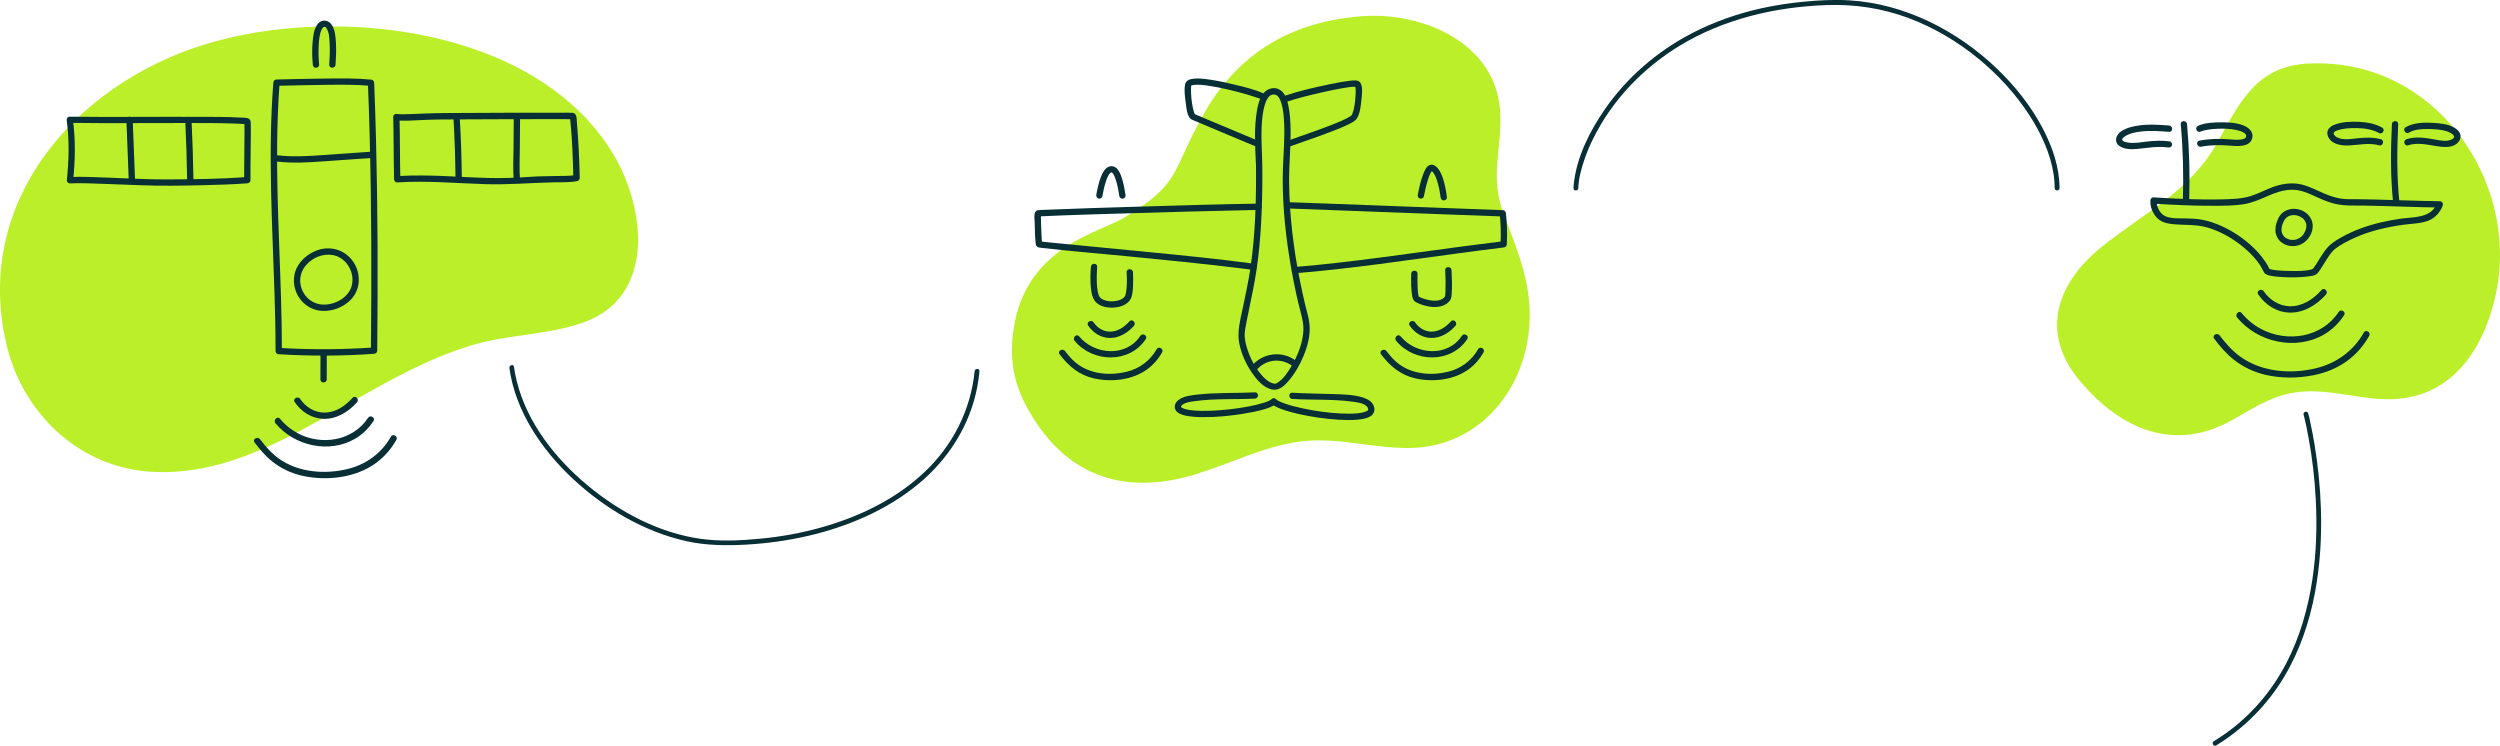 <?xml version="1.0" encoding="utf-8"?>
<!-- Generator: Adobe Illustrator 24.0.0, SVG Export Plug-In . SVG Version: 6.00 Build 0)  -->
<svg version="1.1" xmlns="http://www.w3.org/2000/svg" xmlns:xlink="http://www.w3.org/1999/xlink" x="0px" y="0px"
	 viewBox="0 0 515.41 153.76" style="enable-background:new 0 0 515.41 153.76;" xml:space="preserve">
<style type="text/css">
	.st0{fill:#B5E929;}
	.st1{fill:#108148;}
	.st2{fill:#03B968;}
	.st3{opacity:0.05;fill:#0A8348;}
	.st4{fill:#BBEF29;}
	.st5{fill:#1AF55F;}
	.st6{fill:#5852F0;}
	.st7{fill:#FFFFFF;}
	.st8{fill:#082E36;}
	.st9{fill:none;stroke:#082E36;stroke-width:2;stroke-miterlimit:10;}
	.st10{fill:#13EF5F;}
	.st11{fill:#5852EC;}
	.st12{fill:#04BF68;}
	.st13{opacity:0.1;}
	.st14{fill:none;stroke:#082E36;stroke-width:2.5;stroke-linecap:round;stroke-linejoin:round;stroke-miterlimit:10;}
	.st15{opacity:0.3;}
	.st16{fill:none;stroke:#082E36;stroke-width:2.5;stroke-linecap:round;stroke-miterlimit:10;}
	
		.st17{opacity:0.3;fill:#FFFFFF;stroke:#082E36;stroke-width:2.5;stroke-linecap:round;stroke-linejoin:round;stroke-miterlimit:10;}
	.st18{opacity:0.3;fill:none;stroke:#082E36;stroke-width:2.5;stroke-linecap:round;stroke-miterlimit:10;}
	.st19{opacity:0.3;fill:#082E36;}
	.st20{filter:url(#Adobe_OpacityMaskFilter);}
	.st21{fill:url(#SVGID_10_);}
	.st22{opacity:0.33;mask:url(#SVGID_1_);fill:url(#SVGID_11_);}
	.st23{fill:url(#SVGID_12_);}
	.st24{fill:url(#SVGID_13_);}
	.st25{fill:url(#SVGID_14_);}
	.st26{fill:url(#SVGID_15_);}
	.st27{fill:url(#SVGID_16_);}
	.st28{fill:url(#SVGID_17_);}
	.st29{fill:url(#SVGID_18_);}
	.st30{fill:none;stroke:#5852EC;stroke-width:4;stroke-miterlimit:10;}
	.st31{fill:none;stroke:#082E36;stroke-width:2.3;stroke-linecap:round;stroke-linejoin:round;stroke-miterlimit:10;}
	.st32{fill:#04BB68;}
	.st33{fill:#4680E3;}
	.st34{fill:none;stroke:#5852EC;stroke-width:2;stroke-miterlimit:10;}
	.st35{fill:#EDFFFF;}
	.st36{fill:none;stroke:#082E36;stroke-width:2;stroke-linecap:round;stroke-linejoin:round;stroke-miterlimit:10;}
	.st37{fill:none;stroke:#082E36;stroke-width:2;stroke-linecap:round;stroke-miterlimit:10;}
	.st38{fill:#FFFFFF;stroke:#082E36;stroke-width:2;stroke-linecap:round;stroke-miterlimit:10;}
	.st39{fill:url(#SVGID_19_);}
	.st40{fill:url(#SVGID_20_);}
	.st41{fill:#3B3B3B;}
	.st42{fill:#666666;}
	.st43{fill:url(#SVGID_22_);}
	.st44{fill:url(#SVGID_24_);}
	.st45{fill:url(#SVGID_25_);}
	.st46{fill:url(#SVGID_26_);}
	.st47{fill:url(#SVGID_27_);}
	.st48{fill:url(#SVGID_28_);}
	.st49{filter:url(#Adobe_OpacityMaskFilter_1_);}
	.st50{filter:url(#Adobe_OpacityMaskFilter_2_);}
	.st51{mask:url(#SVGID_29_);fill:url(#SVGID_30_);}
	.st52{fill:url(#SVGID_31_);}
	.st53{fill:url(#SVGID_32_);}
	.st54{filter:url(#Adobe_OpacityMaskFilter_3_);}
	.st55{filter:url(#Adobe_OpacityMaskFilter_4_);}
	.st56{mask:url(#SVGID_35_);fill:url(#SVGID_36_);}
	.st57{opacity:0.2;fill:url(#SVGID_37_);}
	.st58{fill:none;}
	.st59{fill:#929292;}
	.st60{fill:url(#SVGID_38_);}
	.st61{fill:#DFDFDF;}
	.st62{fill:url(#SVGID_39_);}
	.st63{fill:url(#SVGID_40_);}
	.st64{fill:url(#SVGID_41_);}
	.st65{fill:url(#SVGID_42_);}
	.st66{fill:url(#SVGID_45_);}
	.st67{fill:url(#SVGID_46_);}
	.st68{fill:url(#SVGID_47_);}
	.st69{fill:#0C0C0C;}
	.st70{filter:url(#Adobe_OpacityMaskFilter_5_);}
	.st71{filter:url(#Adobe_OpacityMaskFilter_6_);}
	.st72{mask:url(#SVGID_48_);fill:url(#SVGID_49_);}
	.st73{opacity:0.1;fill:url(#SVGID_50_);}
	.st74{fill:none;stroke:#B5E929;stroke-width:3;stroke-miterlimit:10;}
	.st75{fill:none;stroke:#082E36;stroke-width:3;stroke-linecap:round;stroke-miterlimit:10;}
	.st76{fill:#FFFFFF;stroke:#082E36;stroke-width:3;stroke-linecap:round;stroke-linejoin:round;stroke-miterlimit:10;}
	.st77{fill:none;stroke:#082E36;stroke-width:3;stroke-linecap:round;stroke-linejoin:round;stroke-miterlimit:10;}
	.st78{fill-rule:evenodd;clip-rule:evenodd;fill:#04BB68;}
	.st79{fill-rule:evenodd;clip-rule:evenodd;fill:#B5E929;}
	.st80{fill:#FFFFFF;stroke:#082E36;stroke-miterlimit:10;}
	.st81{opacity:0.2;fill:#FFFFFF;stroke:#082E36;stroke-miterlimit:10;enable-background:new    ;}
	.st82{opacity:0.12;fill:#FFFFFF;stroke:#082E36;stroke-miterlimit:10;enable-background:new    ;}
	.st83{opacity:0.25;fill:#FFFFFF;stroke:#082E36;stroke-miterlimit:10;enable-background:new    ;}
	.st84{fill-rule:evenodd;clip-rule:evenodd;fill:#082E36;}
	.st85{fill:url(#SVGID_53_);}
	.st86{fill:url(#SVGID_54_);}
	.st87{fill:url(#SVGID_55_);}
	.st88{fill:url(#SVGID_56_);}
	.st89{fill:#FF2E2E;}
	.st90{fill:#D6D6D6;}
	.st91{fill:#CCCCCC;}
	.st92{fill:#F0F0F0;}
	.st93{fill:#FFF7D9;}
	.st94{fill:#FFC400;}
	.st95{fill:#FF2F00;}
	.st96{fill:#2228B3;}
	.st97{fill:#009245;}
	.st98{fill:#E02828;}
	.st99{fill:#D61E1E;}
	.st100{fill:#494ED1;}
	.st101{fill:#FAB594;}
	.st102{fill:#0D0B30;}
	.st103{fill:#1FDDFF;}
	.st104{fill:url(#SVGID_57_);}
	.st105{fill:url(#SVGID_58_);}
	.st106{fill:#B0A100;}
	.st107{fill:#D6C61A;}
	.st108{fill:#FFF35C;}
	.st109{fill:#0AABE0;}
	.st110{fill:#E61E64;}
	.st111{fill:#A8023D;}
	.st112{fill:url(#SVGID_59_);}
	.st113{fill:url(#SVGID_60_);}
	.st114{fill:url(#SVGID_61_);}
	.st115{fill:url(#SVGID_62_);}
	.st116{fill:#FFB77D;}
	.st117{fill:#F0974F;}
	.st118{fill:url(#SVGID_63_);}
	.st119{fill:#D4E4EB;}
	.st120{fill:url(#SVGID_64_);}
	.st121{opacity:0.54;fill:#232563;}
	.st122{fill:url(#SVGID_65_);}
	.st123{opacity:0.51;fill:#5F9E09;}
	.st124{fill:url(#SVGID_66_);}
	.st125{fill:#9B0260;}
	.st126{fill:#AB026A;}
	.st127{fill:url(#SVGID_67_);}
	.st128{fill:#6A2484;}
	.st129{fill:url(#SVGID_68_);}
	.st130{fill:url(#SVGID_69_);}
	.st131{fill:url(#SVGID_70_);}
	.st132{fill:url(#SVGID_71_);}
	.st133{opacity:0.85;}
	.st134{clip-path:url(#SVGID_72_);fill:#F9C80E;}
	.st135{clip-path:url(#SVGID_72_);}
	.st136{fill:#FFFDB3;}
	.st137{fill:#EA362D;}
	.st138{fill:#F9C80E;}
	.st139{fill:none;stroke:#5852EC;stroke-width:3;stroke-miterlimit:10;}
	.st140{fill:#0A8748;}
	.st141{clip-path:url(#SVGID_74_);fill:#F9C80E;}
	.st142{clip-path:url(#SVGID_74_);}
	.st143{fill:#1AF55F;stroke:#082E36;stroke-width:2;stroke-linecap:round;stroke-linejoin:round;stroke-miterlimit:10;}
	.st144{opacity:0.5;clip-path:url(#SVGID_75_);fill:#03B968;}
	.st145{fill:none;stroke:#FFFFFF;stroke-width:3;stroke-linecap:round;stroke-miterlimit:10;}
	.st146{fill:none;stroke:#B5E929;stroke-width:3;stroke-linecap:round;stroke-miterlimit:10;}
	.st147{fill:none;stroke:#FFFFFF;stroke-width:2;stroke-linecap:round;stroke-linejoin:round;stroke-miterlimit:10;}
	.st148{opacity:0.2;fill:#5852EC;}
	.st149{fill:none;stroke:#5852EC;stroke-width:3;stroke-linecap:round;stroke-miterlimit:10;}
	.st150{fill:url(#SVGID_76_);}
	.st151{fill:url(#SVGID_77_);}
	.st152{fill:url(#SVGID_78_);}
	.st153{fill:url(#SVGID_79_);}
	.st154{fill:url(#SVGID_80_);}
	.st155{opacity:0.69;fill:url(#SVGID_81_);}
	.st156{fill:url(#SVGID_82_);}
	.st157{fill:url(#SVGID_83_);}
	.st158{fill:url(#SVGID_84_);}
	.st159{fill:url(#SVGID_85_);}
	.st160{fill:url(#SVGID_86_);}
	.st161{fill:url(#SVGID_87_);}
	.st162{opacity:0.9;fill:#8B92AB;}
	.st163{fill:url(#SVGID_88_);}
	.st164{fill:url(#SVGID_89_);}
	.st165{fill:url(#SVGID_90_);}
	.st166{fill:url(#SVGID_91_);}
	.st167{fill:url(#SVGID_92_);}
	.st168{fill:url(#SVGID_93_);}
	.st169{fill:url(#SVGID_94_);}
	.st170{fill:url(#SVGID_95_);}
	.st171{fill:#BF5B71;}
	.st172{fill:url(#SVGID_96_);}
	.st173{opacity:0.9;fill:url(#SVGID_97_);}
	.st174{opacity:0.9;fill:url(#SVGID_98_);}
	.st175{opacity:0.9;fill:url(#SVGID_99_);}
	.st176{opacity:0.9;fill:url(#SVGID_100_);}
	.st177{opacity:0.9;fill:url(#SVGID_101_);}
	.st178{opacity:0.5;fill:url(#SVGID_102_);}
	.st179{opacity:0.69;fill:url(#SVGID_103_);}
	.st180{fill:url(#SVGID_104_);}
	.st181{fill:url(#SVGID_105_);}
	.st182{opacity:0.69;fill:url(#SVGID_106_);}
	.st183{fill:url(#SVGID_107_);}
	.st184{fill:url(#SVGID_108_);}
	.st185{fill:url(#SVGID_109_);}
	.st186{fill:url(#SVGID_110_);}
	.st187{fill:url(#SVGID_111_);}
	.st188{fill:url(#SVGID_112_);}
	.st189{fill:url(#SVGID_113_);}
	.st190{opacity:0.9;fill:url(#SVGID_114_);}
	.st191{fill:url(#SVGID_115_);}
	.st192{fill:url(#SVGID_116_);}
	.st193{fill:url(#SVGID_117_);}
	.st194{fill:url(#SVGID_118_);}
	.st195{fill:#542A8D;}
	.st196{fill:url(#SVGID_119_);}
	.st197{fill:url(#SVGID_120_);}
	.st198{fill:url(#SVGID_121_);}
	.st199{fill:url(#SVGID_122_);}
	.st200{fill:#0A8348;}
	.st201{fill:none;stroke:#03B968;stroke-width:3;stroke-linecap:round;stroke-miterlimit:10;}
	.st202{fill:#4AFFFF;fill-opacity:0.2;stroke:#4AFFFF;stroke-miterlimit:10;}
</style>
<g id="Layer_1">
	<g>
		<g>
			<path class="st4" d="M1.31,70.93c3.44,14.68,15.45,25.81,30.72,26.38C47.1,97.86,60.4,89.8,72.97,82.59
				c7.72-4.42,15.47-8.7,24.01-11.33c7.6-2.35,16.01-2.14,23.44-4.83c14.82-5.37,12.7-23.64,5.92-34.81
				C110.42,5.41,68.62,0.88,41.89,9.26C15.29,17.6-5.53,41.71,1.31,70.93z"/>
		</g>
		<g>
			<path class="st4" d="M211.53,83.62c-2.93-5.48-3.58-11.12-2.25-17.5c3.22-15.4,17.41-18.2,22.42-21.21
				c12.03-7.24,9.59-9.29,16.52-21.5c7.11-12.55,18.09-18.99,32.65-20.07c12.54-0.93,27.79,5.62,28.43,19.99
				c0.34,7.6-2.18,13,0.64,20.57c2.73,7.36,5.69,14.01,5.42,22.08c-0.46,13.92-10.1,26.09-24.56,26.38
				c-7.66,0.15-15.06-2.33-22.75-1.33c-7.56,0.99-14.41,4.58-21.63,6.77C231.14,102.44,219.08,97.77,211.53,83.62z"/>
		</g>
		<g>
			<path class="st4" d="M475.89,13.1c-10.94,0.54-14.27,8.36-18.84,16.43c-5.7,10.08-15.03,14.3-23.8,21.4
				c-9.33,7.55-12.76,17.74-4.42,27.64c8.57,10.17,19.63,14.69,31.5,7.96c5.07-2.88,9.01-5.6,15.13-5.84
				c6.01-0.24,11.93,1.85,17.94,1.6c12.74-0.52,19.05-11.22,21.27-22.21C519.29,37.19,501.97,11.82,475.89,13.1z"/>
		</g>
		<g>
			<g>
				<path class="st8" d="M502.35,41.94c-1,3.05-4.81,2.78-7.37,3.14c-2.85,0.41-5.68,1.03-8.38,2.05c-1.36,0.51-2.69,1.11-3.95,1.83
					c-1.09,0.62-2.16,1.27-2.96,2.25c-0.73,0.89-1.31,1.88-1.92,2.85c-0.25,0.39-0.49,0.8-0.78,1.16c-0.23,0.29-0.15,0.24-0.44,0.32
					c-1.45,0.4-3.09,0.34-4.57,0.32c-0.86-0.01-1.73-0.05-2.59-0.13c-0.29-0.03-0.58-0.07-0.87-0.12c-0.12-0.02-0.24-0.05-0.35-0.08
					c-0.09-0.02-0.36-0.07-0.26-0.07c-0.17,0.01-0.09-0.16,0.01,0.07c-0.08-0.2-0.19-0.39-0.29-0.58c-0.25-0.48-0.54-0.93-0.86-1.37
					c-0.7-0.98-1.51-1.89-2.39-2.71c-1.87-1.75-4.04-3.21-6.37-4.26c-1.24-0.56-2.53-1.02-3.86-1.28c-1.23-0.25-2.47-0.28-3.72-0.3
					c-1.25-0.03-2.74,0.07-3.93-0.42c-1.25-0.52-1.91-1.99-1.87-3.27c-0.22,0.22-0.43,0.43-0.65,0.65
					c4.18,0.25,8.36,0.46,12.55,0.44c1.99-0.01,4.03-0.01,6-0.32c1.73-0.27,3.32-0.97,4.92-1.67c1.59-0.7,3.2-1.28,4.95-1.32
					c1.56-0.04,2.98,0.48,4.38,1.12c1.52,0.69,3.03,1.41,4.66,1.79c2.02,0.46,4.11,0.33,6.17,0.36c5.13,0.09,10.26,0.33,15.39,0.39
					c0.84,0.01,0.84-1.29,0-1.3c-4.53-0.05-9.06-0.25-13.59-0.35c-1.12-0.03-2.24-0.05-3.36-0.06c-1.05-0.01-2.11,0.04-3.15-0.09
					c-1.73-0.21-3.33-0.88-4.9-1.6c-1.37-0.63-2.76-1.28-4.27-1.49c-1.73-0.23-3.52,0.07-5.14,0.67c-1.55,0.57-3.01,1.37-4.6,1.87
					c-1.88,0.58-3.85,0.62-5.8,0.67c-4.74,0.12-9.49-0.12-14.21-0.41c-0.36-0.02-0.64,0.32-0.65,0.65c-0.05,1.28,0.43,2.56,1.3,3.5
					c0.82,0.89,1.88,1.2,3.05,1.34c2.46,0.29,4.91,0.01,7.32,0.7c2.58,0.74,5.01,2.09,7.11,3.75c1.03,0.82,2,1.73,2.85,2.73
					c0.39,0.45,0.74,0.93,1.06,1.43c0.29,0.45,0.48,0.96,0.77,1.4c0.29,0.44,0.85,0.57,1.33,0.67c0.77,0.15,1.56,0.21,2.34,0.26
					c1.8,0.1,3.63,0.1,5.42-0.13c0.53-0.07,1.18-0.12,1.64-0.43c0.38-0.26,0.66-0.74,0.91-1.1c0.34-0.5,0.64-1.01,0.96-1.52
					c0.61-0.97,1.24-2.05,2.18-2.75c1.21-0.89,2.59-1.59,3.95-2.2c3.17-1.41,6.61-2.19,10.03-2.66c1.7-0.23,3.54-0.22,5.15-0.86
					c1.35-0.54,2.47-1.78,2.92-3.16C503.86,41.49,502.61,41.15,502.35,41.94z"/>
				<path class="st8" d="M469.59,45.28c-0.38,0.87-0.59,1.78-0.43,2.72c0.12,0.7,0.5,1.38,1.04,1.84c1.16,1,2.81,1.16,4.18,0.53
					c1.48-0.68,2.57-2.44,2.41-4.08c-0.15-1.58-1.41-2.78-2.92-3.13c-0.86-0.2-1.76-0.13-2.57,0.24c-0.86,0.4-1.45,1.15-1.78,2.03
					c-0.12,0.33,0.14,0.71,0.45,0.8c0.36,0.1,0.68-0.12,0.8-0.45c0.01-0.04,0.03-0.08,0.04-0.12c-0.05,0.11,0.01-0.01,0.02-0.04
					c0.04-0.07,0.07-0.14,0.11-0.21c0.04-0.07,0.09-0.14,0.14-0.21c0.01-0.02,0.07-0.1,0,0c0.03-0.04,0.07-0.08,0.1-0.12
					c0.09-0.1,0.19-0.2,0.3-0.29c-0.11,0.09,0.04-0.03,0.07-0.05c0.07-0.05,0.14-0.09,0.22-0.13c0.03-0.02,0.22-0.11,0.15-0.08
					c-0.08,0.03,0.11-0.04,0.13-0.05c0.15-0.05,0.3-0.08,0.46-0.12c0.11-0.02-0.11,0,0.08-0.01c0.07,0,0.13-0.01,0.2-0.01
					c0.15,0,0.3,0.01,0.45,0.02c0.12,0.01,0,0-0.02,0c0.04,0.01,0.08,0.01,0.12,0.02c0.07,0.01,0.13,0.03,0.2,0.04
					c0.16,0.04,0.31,0.09,0.46,0.14c0.03,0.01,0.06,0.02,0.09,0.04c-0.02-0.01-0.12-0.06-0.02,0c0.06,0.03,0.12,0.06,0.18,0.09
					c0.13,0.07,0.26,0.16,0.38,0.24c0.1,0.06,0.01,0-0.01-0.01c0.03,0.03,0.06,0.05,0.1,0.08c0.05,0.04,0.1,0.09,0.15,0.13
					c0.05,0.05,0.1,0.11,0.15,0.16c0.02,0.02,0.04,0.05,0.06,0.08c0.09,0.1-0.06-0.1,0.02,0.02c0.07,0.11,0.14,0.22,0.2,0.34
					c0.02,0.04,0.08,0.21,0.04,0.07c0.03,0.08,0.06,0.16,0.08,0.24c0.02,0.07,0.04,0.15,0.05,0.22c0.04,0.16,0-0.08,0.01,0.09
					c0.01,0.18,0.01,0.35-0.01,0.52c0,0.03-0.02,0.12,0,0c-0.01,0.04-0.01,0.08-0.02,0.12c-0.02,0.08-0.03,0.16-0.06,0.24
					c-0.02,0.08-0.05,0.16-0.08,0.24c-0.02,0.05-0.04,0.1-0.06,0.15c-0.02,0.06,0.02-0.04-0.02,0.06c-0.07,0.16-0.16,0.32-0.25,0.47
					c-0.05,0.08-0.1,0.15-0.15,0.22c-0.01,0.02-0.08,0.1,0,0.01c-0.03,0.04-0.06,0.07-0.09,0.11c-0.1,0.12-0.21,0.23-0.33,0.33
					c-0.03,0.02-0.19,0.15-0.08,0.07c-0.07,0.05-0.14,0.1-0.22,0.15c-0.12,0.08-0.25,0.14-0.39,0.21c-0.08,0.04,0.1-0.04,0.02-0.01
					c-0.04,0.02-0.08,0.03-0.12,0.05c-0.07,0.03-0.14,0.05-0.21,0.07c-0.14,0.04-0.27,0.07-0.41,0.09c0.17-0.03-0.02,0-0.07,0
					c-0.08,0.01-0.16,0.01-0.24,0.01c-0.14,0-0.27-0.01-0.41-0.02c-0.09-0.01,0.12,0.02,0.03,0c-0.04-0.01-0.08-0.01-0.12-0.02
					c-0.07-0.01-0.14-0.03-0.21-0.05c-0.13-0.03-0.26-0.08-0.38-0.13c0.16,0.06-0.02-0.01-0.06-0.03c-0.07-0.03-0.14-0.07-0.2-0.11
					c-0.07-0.04-0.13-0.09-0.19-0.13c-0.1-0.06,0.01,0,0.02,0.02c-0.04-0.03-0.07-0.06-0.11-0.09c-0.06-0.05-0.11-0.11-0.17-0.16
					c-0.03-0.03-0.18-0.22-0.08-0.08c-0.09-0.12-0.17-0.25-0.24-0.38c-0.01-0.03-0.03-0.06-0.04-0.09
					c-0.02-0.04,0.04,0.11-0.01-0.02c-0.02-0.07-0.05-0.14-0.07-0.21c-0.02-0.08-0.04-0.16-0.06-0.25c-0.01-0.03-0.01-0.07-0.02-0.1
					c0.03,0.16,0,0,0-0.04c-0.01-0.19-0.01-0.37,0.01-0.56c0-0.02,0.02-0.13,0,0c0.01-0.06,0.02-0.12,0.03-0.18
					c0.02-0.11,0.05-0.21,0.07-0.31c0.03-0.1,0.06-0.19,0.09-0.29c0.04-0.12,0.08-0.21,0.11-0.28c0.14-0.32,0.09-0.7-0.23-0.89
					C470.2,44.88,469.73,44.95,469.59,45.28z"/>
				<path class="st8" d="M447.19,25.88c-1.98-0.15-3.98-0.3-5.95-0.05c-1.37,0.17-2.89,0.49-4.03,1.32
					c-0.98,0.71-1.41,2.07-0.32,2.9c0.98,0.75,2.49,0.77,3.66,0.66c2.14-0.2,4.27-0.61,6.43-0.31c0.35,0.05,0.69-0.08,0.8-0.45
					c0.09-0.3-0.11-0.75-0.45-0.8c-1.6-0.22-3.18-0.15-4.78,0.04c-1.28,0.15-2.64,0.43-3.93,0.18c-0.3-0.06-0.89-0.15-1.06-0.46
					c-0.15-0.28,0.19-0.56,0.4-0.71c0.96-0.7,2.32-0.96,3.47-1.09c1.91-0.23,3.85-0.07,5.76,0.07
					C448.02,27.24,448.02,25.94,447.19,25.88L447.19,25.88z"/>
				<path class="st8" d="M453.59,27.16c1.04-0.43,2.23-0.53,3.34-0.6c1.4-0.08,2.85-0.05,4.22,0.26c0.53,0.12,1.03,0.27,1.48,0.56
					c0.11,0.07,0.11,0.07,0.17,0.12c0.04,0.03,0.2,0.23,0.15,0.15c0.14,0.2,0.13,0.24,0.13,0.36c0,0.1,0.03,0.07-0.03,0.21
					c-0.04,0.1-0.08,0.17-0.17,0.25c-0.22,0.19-0.57,0.25-0.85,0.29c-0.83,0.12-1.69,0.03-2.52-0.04c-2.01-0.17-4.1-0.11-6.08,0.28
					c-0.82,0.16-0.47,1.42,0.35,1.25c1.96-0.39,4-0.38,5.98-0.22c1.48,0.12,4.11,0.35,4.57-1.57c0.32-1.34-0.81-2.22-1.92-2.64
					c-1.41-0.53-3.01-0.61-4.49-0.6c-1.52,0.01-3.24,0.08-4.67,0.67c-0.33,0.14-0.55,0.43-0.45,0.8
					C452.87,27.01,453.27,27.29,453.59,27.16L453.59,27.16z"/>
				<path class="st8" d="M496.63,27.34c1.19-0.69,2.69-0.76,4.04-0.74c1.31,0.01,2.68,0.09,3.93,0.52c0.68,0.24,2.09,1,0.85,1.63
					c-1.04,0.53-2.49,0.18-3.58-0.01c-1.89-0.33-3.87-0.65-5.74-0.04c-0.79,0.26-0.45,1.51,0.35,1.25c1.89-0.61,3.85-0.14,5.75,0.16
					c1.38,0.22,3.14,0.45,4.3-0.52c0.51-0.43,0.86-1.13,0.71-1.81c-0.14-0.64-0.66-1.11-1.2-1.43c-1.35-0.8-2.99-0.94-4.52-1.02
					c-1.83-0.1-3.91-0.06-5.54,0.89C495.25,26.63,495.91,27.76,496.63,27.34L496.63,27.34z"/>
				<path class="st8" d="M491.1,26.3c-1.45-0.81-3.13-1.11-4.77-1.18c-1.58-0.07-3.36-0.02-4.86,0.52
					c-0.59,0.21-1.19,0.53-1.49,1.11c-0.3,0.59-0.16,1.29,0.2,1.82c0.82,1.19,2.5,1.45,3.84,1.42c2.19-0.06,4.31-0.63,6.48-0.03
					c0.81,0.22,1.15-1.03,0.35-1.25c-1.56-0.43-3.18-0.37-4.78-0.21c-1.33,0.13-2.79,0.44-4.07-0.1c-0.35-0.15-0.83-0.44-0.88-0.86
					c-0.04-0.38,0.47-0.56,0.76-0.66c1.26-0.44,2.7-0.49,4.03-0.47c1.55,0.03,3.17,0.25,4.55,1.01
					C491.17,27.83,491.83,26.71,491.1,26.3L491.1,26.3z"/>
				<path class="st8" d="M451.33,41.31c0.17-5.24,0.03-10.48-0.44-15.71c-0.07-0.83-1.37-0.83-1.3,0
					c0.47,5.22,0.61,10.47,0.44,15.71C450.01,42.14,451.31,42.14,451.33,41.31L451.33,41.31z"/>
				<path class="st8" d="M494.66,41.62c-0.54-5.33-0.49-10.68-0.24-16.02c0.04-0.84-1.26-0.83-1.3,0c-0.25,5.34-0.3,10.7,0.24,16.02
					C493.45,42.45,494.75,42.45,494.66,41.62L494.66,41.62z"/>
				<path class="st8" d="M465.56,60.69c1.47,2.16,3.73,3.65,6.38,3.75c2.99,0.12,5.67-1.56,7.6-3.73c0.55-0.62-0.36-1.55-0.92-0.92
					c-1.67,1.88-3.92,3.39-6.52,3.35c-2.23-0.04-4.18-1.3-5.41-3.11C466.21,59.35,465.09,60,465.56,60.69L465.56,60.69z"/>
				<path class="st8" d="M461.21,65.46c4.21,5.13,12.1,6.89,17.92,3.5c1.68-0.98,3.08-2.36,4.14-3.99c0.46-0.7-0.67-1.35-1.12-0.66
					c-3.46,5.29-10.59,6.38-15.99,3.52c-1.55-0.82-2.91-1.94-4.02-3.3C461.6,63.89,460.68,64.81,461.21,65.46L461.21,65.46z"/>
				<path class="st8" d="M456.48,69.81c1.18,1.57,2.45,3.08,4,4.3c1.95,1.55,4.21,2.63,6.64,3.18c3.18,0.73,6.58,0.7,9.78,0.08
					c2.51-0.49,4.96-1.46,7.02-2.98c1.87-1.38,3.39-3.14,4.53-5.16c0.41-0.73-0.71-1.39-1.12-0.66c-2.11,3.73-5.55,6.27-9.7,7.31
					c-5.23,1.31-11.35,0.85-15.81-2.38c-1.64-1.19-2.99-2.74-4.21-4.35C457.1,68.49,455.97,69.14,456.48,69.81L456.48,69.81z"/>
			</g>
		</g>
		<g>
			<g>
				<path class="st8" d="M75.85,17.05c0.58,14.39,0.74,28.8,0.7,43.21c-0.01,4.01-0.04,8.01-0.08,12.02
					c0.22-0.22,0.43-0.43,0.65-0.65c-6.53,0.46-13.12,0.49-19.66,0.09c0.22,0.22,0.43,0.43,0.65,0.65
					c0.01-14.35-1.13-28.68-0.97-43.03c0.05-4.11,0.2-8.21,0.51-12.3c-0.22,0.22-0.43,0.43-0.65,0.65c3.48-0.07,6.96-0.17,10.43-0.2
					c3.02-0.03,6.06-0.07,9.06,0.22c0.83,0.08,0.83-1.22,0-1.3c-3.01-0.29-6.05-0.25-9.06-0.22c-3.48,0.03-6.96,0.13-10.43,0.2
					c-0.37,0.01-0.62,0.29-0.65,0.65c-1.13,14.53-0.21,29.11,0.25,43.65c0.12,3.89,0.22,7.79,0.21,11.69c0,0.37,0.3,0.63,0.65,0.65
					c6.54,0.4,13.12,0.38,19.66-0.09c0.35-0.03,0.65-0.28,0.65-0.65c0.15-14.4,0.12-28.81-0.24-43.21c-0.1-4-0.23-8.01-0.39-12.01
					C77.11,16.22,75.81,16.21,75.85,17.05z"/>
				<path class="st8" d="M57.07,33.3c3.22,0.4,6.46,0.19,9.68-0.04c3.28-0.23,6.55-0.46,9.83-0.69c0.83-0.06,0.84-1.36,0-1.3
					c-3.28,0.23-6.55,0.46-9.83,0.69c-3.22,0.23-6.46,0.44-9.68,0.04C56.24,31.9,56.25,33.2,57.07,33.3L57.07,33.3z"/>
				<path class="st8" d="M65.15,51.69c-2.64,1.1-4.69,3.4-4.55,6.4c0.11,2.52,1.71,4.8,4.1,5.66c2.74,0.98,6.27-0.18,8.04-2.45
					c1.6-2.05,1.59-4.92,0.24-7.1C71.3,51.5,68.07,50.52,65.15,51.69c-0.77,0.31-0.43,1.56,0.35,1.25c2.12-0.85,4.39-0.49,5.9,1.29
					c1.26,1.48,1.7,3.74,0.8,5.51c-1.09,2.13-3.92,3.37-6.25,2.99c-2.04-0.33-3.57-1.95-3.97-3.95c-0.52-2.61,1.18-4.86,3.52-5.84
					c0.33-0.14,0.55-0.43,0.45-0.8C65.87,51.84,65.48,51.55,65.15,51.69z"/>
				<path class="st8" d="M66.07,72.9c0,1.77,0,3.54-0.01,5.32c0,0.84,1.3,0.84,1.3,0c0-1.77,0-3.54,0.01-5.32
					C67.38,72.06,66.08,72.06,66.07,72.9L66.07,72.9z"/>
				<path class="st8" d="M60.76,82.9c1.35,1.98,3.43,3.35,5.87,3.45c2.74,0.11,5.2-1.43,6.97-3.41c0.56-0.62-0.36-1.55-0.92-0.92
					c-1.52,1.7-3.54,3.08-5.9,3.04c-2.01-0.03-3.78-1.17-4.89-2.81C61.41,81.56,60.28,82.21,60.76,82.9L60.76,82.9z"/>
				<path class="st8" d="M56.8,87.26c3.86,4.7,11.1,6.31,16.43,3.18c1.53-0.9,2.8-2.16,3.77-3.64c0.46-0.7-0.67-1.35-1.12-0.66
					c-3.15,4.8-9.63,5.79-14.53,3.17c-1.4-0.75-2.62-1.76-3.63-2.98C57.19,85.69,56.27,86.61,56.8,87.26L56.8,87.26z"/>
				<path class="st8" d="M52.48,91.21c1.08,1.44,2.24,2.82,3.66,3.94c1.78,1.41,3.85,2.4,6.07,2.91c5.06,1.16,11.15,0.49,15.39-2.67
					c1.7-1.26,3.08-2.87,4.12-4.71c0.41-0.73-0.71-1.38-1.12-0.66c-1.93,3.41-5.08,5.72-8.88,6.66c-4.72,1.16-10.21,0.75-14.24-2.14
					c-1.51-1.09-2.75-2.5-3.87-3.99C53.1,89.9,51.97,90.54,52.48,91.21L52.48,91.21z"/>
				<path class="st8" d="M81.51,24.77c1.62,0.23,3.33,0.07,4.96,0c1.53-0.07,3.05-0.13,4.59-0.14c3.98-0.02,7.96-0.03,11.95-0.05
					c3.71-0.01,7.41-0.02,11.12-0.02c1.08,0,2.15,0,3.23,0.01c0.2,0,0.46,0.06,0.66,0.01c0.09-0.02-0.11-0.01-0.12-0.02
					c-0.14-0.14-0.29-0.28-0.43-0.42c0,0.01,0.01,0.02,0.01,0.03c0,0,0.02,0.07,0.02,0.07c-0.05,0.15,0.03,0.21,0.06,0.45
					c0.42,3.98,0.55,8.02,0.64,12.01c0.16-0.21,0.32-0.42,0.48-0.63c-1.19,0.26-2.83,0.18-4.16,0.22c-1.71,0.04-3.42,0.04-5.12,0.16
					c-2.77,0.19-5.51,0.31-8.29,0.25c-2.98-0.06-5.96-0.25-8.94-0.38c-3.43-0.15-6.86-0.23-10.28-0.01
					c0.22,0.22,0.43,0.43,0.65,0.65c-0.11-4.28-0.07-8.56-0.17-12.84c-0.02-0.84-1.32-0.84-1.3,0c0.11,4.28,0.07,8.56,0.17,12.84
					c0.01,0.33,0.29,0.67,0.65,0.65c6.09-0.4,12.17,0.18,18.25,0.36c4.66,0.14,9.28-0.27,13.93-0.38c1.62-0.04,3.38,0.07,4.97-0.27
					c0.27-0.06,0.48-0.35,0.48-0.63c-0.08-3.8-0.26-7.61-0.58-11.39c-0.06-0.72,0.05-1.96-0.91-2.04c-0.71-0.05-1.44-0.02-2.15-0.02
					c-7.65-0.03-15.31,0.03-22.96,0.06c-1.77,0.01-3.53,0.02-5.29,0.1c-1.08,0.05-2.15,0.1-3.23,0.13
					c-0.78,0.02-1.82,0.07-2.48-0.03C81.04,23.4,80.69,24.65,81.51,24.77z"/>
				<path class="st8" d="M93.46,23.91c0.27,4.39,0.42,8.78,0.45,13.18c0.01,0.84,1.31,0.84,1.3,0c-0.03-4.4-0.18-8.79-0.45-13.18
					C94.7,23.08,93.4,23.07,93.46,23.91L93.46,23.91z"/>
				<path class="st8" d="M105.92,23.92c-0.02,2.2-0.03,4.41-0.05,6.61c-0.02,2.18-0.14,4.38,0.04,6.55c0.07,0.83,1.37,0.84,1.3,0
					c-0.18-2.17-0.05-4.38-0.04-6.55c0.02-2.2,0.03-4.41,0.05-6.61C107.23,23.08,105.93,23.08,105.92,23.92L105.92,23.92z"/>
				<path class="st8" d="M14.38,25.33c8.08,0.11,16.17,0.02,24.25,0.03c3.25,0,6.5,0,9.75,0.11c0.48,0.02,0.97,0.03,1.45,0.07
					c0.16,0.01,0.33,0.02,0.49,0.04c0.07,0.01,0.14,0.01,0.21,0.02c0.03,0-0.13,0,0.05,0.01c0.2,0.01,0.12,0.11,0.05-0.01
					c0-0.01-0.3-0.4-0.26-0.4c-0.05-0.01,0.01-0.12,0-0.01c0,0.03,0.01,0.08,0.01,0.11c0.01,0.5,0.02,0.99,0.03,1.49
					c0.01,3.45-0.09,6.89-0.07,10.34c0.22-0.22,0.43-0.43,0.65-0.65c-5.57,0.44-11.2,0.49-16.79,0.51
					c-4.07,0.02-8.13-0.25-12.2-0.38c-2.51-0.08-5.06-0.24-7.57-0.11c0.22,0.22,0.43,0.43,0.65,0.65c0.44-4.2,0.51-8.44-0.07-12.63
					c-0.11-0.83-1.37-0.47-1.25,0.35c0.56,4.07,0.45,8.21,0.02,12.29c-0.04,0.34,0.33,0.67,0.65,0.65c2.15-0.11,4.33,0.01,6.49,0.08
					c2.62,0.08,5.25,0.18,7.87,0.29c4.37,0.18,8.74,0.11,13.12,0c3.03-0.08,6.06-0.15,9.08-0.39c0.35-0.03,0.65-0.28,0.65-0.65
					c-0.03-3.18,0.07-6.36,0.07-9.54c0-0.64,0-1.27-0.01-1.91c-0.01-0.35,0.03-0.81-0.24-1.08c-0.4-0.41-1.3-0.34-1.82-0.37
					c-2.93-0.17-5.88-0.14-8.82-0.15c-4.35-0.02-8.7,0-13.05,0.01c-4.46,0.01-8.91,0.02-13.37-0.04
					C13.54,24.02,13.54,25.32,14.38,25.33z"/>
				<path class="st8" d="M38.19,24.72c0.2,4.22,0.33,8.45,0.4,12.68c0.01,0.84,1.31,0.84,1.3,0c-0.07-4.23-0.2-8.46-0.4-12.68
					C39.45,23.88,38.15,23.88,38.19,24.72L38.19,24.72z"/>
				<path class="st8" d="M26.06,24.68c0.16,4.13,0.32,8.27,0.48,12.4c0.03,0.83,1.33,0.84,1.3,0c-0.16-4.13-0.32-8.27-0.48-12.4
					C27.33,23.85,26.03,23.85,26.06,24.68L26.06,24.68z"/>
				<path class="st8" d="M65.79,13.33c-0.12-1.21-0.15-2.43-0.1-3.65c0.04-1.13,0.14-2.47,0.56-3.45c0.05-0.11,0.1-0.21,0.16-0.31
					c0.02-0.04,0.04-0.07,0.07-0.11c0.11-0.17-0.08,0.08,0.05-0.06c0.03-0.04,0.18-0.17,0.14-0.14c-0.07,0.06,0.06-0.04,0.07-0.04
					c0.15-0.08-0.11,0.07,0.03-0.02c0.01,0,0.17-0.04,0.07-0.02c-0.1,0.02,0.07,0,0.07,0c0.03,0,0.13,0-0.01-0.01
					c0.04,0,0.09,0.02,0.13,0.03c0.1,0.04-0.14-0.07,0.02,0.01c0.03,0.01,0.07,0.04,0.09,0.06c-0.14-0.11,0.18,0.2,0.09,0.09
					c0.62,0.79,0.68,2.15,0.73,3.16c0.08,1.49,0.02,2.98-0.08,4.46c-0.05,0.84,1.25,0.83,1.3,0c0.1-1.48,0.16-2.98,0.08-4.46
					c-0.07-1.25-0.16-2.79-0.93-3.84c-0.69-0.95-1.99-1.08-2.77-0.15c-0.85,1.01-1,2.53-1.11,3.79c-0.14,1.55-0.11,3.12,0.04,4.66
					c0.03,0.35,0.27,0.65,0.65,0.65C65.47,13.98,65.83,13.68,65.79,13.33L65.79,13.33z"/>
			</g>
		</g>
		<g>
			<path class="st8" d="M258.94,34.1c0.07,6.94-0.12,13.97-1.1,20.85c-0.41,2.91-1.05,5.77-1.64,8.64c-0.49,2.38-1.19,4.82-0.7,7.25
				c0.42,2.09,1.35,4.15,2.54,5.91c0.97,1.44,2.33,3.11,4.11,3.53c1.44,0.34,2.51-0.62,3.41-1.64c1.36-1.55,2.4-3.38,3.19-5.28
				c0.84-2.02,1.43-4.28,1.22-6.49c-0.13-1.39-0.59-2.76-0.91-4.12c-0.39-1.63-0.75-3.27-1.07-4.92
				c-1.33-6.66-2.15-13.42-2.22-20.21c-0.04-3.56,0.34-7.1,0.3-10.65c-0.02-1.79-0.1-3.62-0.49-5.37c-0.26-1.17-0.73-2.62-1.9-3.19
				c-1.1-0.54-2.4-0.14-3.16,0.78c-0.9,1.09-1.23,2.58-1.44,3.94c-0.49,3.19-0.36,6.45-0.2,9.66
				C258.91,33.23,258.93,33.66,258.94,34.1c0.01,0.84,1.31,0.84,1.3,0c-0.04-2.63-0.26-5.24-0.14-7.88c0.07-1.51,0.2-3.04,0.62-4.5
				c0.26-0.9,0.74-2.04,1.6-2.21c0.32-0.06,0.76,0.01,0.98,0.19c0.37,0.3,0.59,0.79,0.76,1.26c0.52,1.48,0.63,3.11,0.69,4.67
				c0.12,2.96-0.14,5.91-0.25,8.87c-0.22,6.17,0.35,12.4,1.31,18.5c0.5,3.16,1.12,6.31,1.84,9.43c0.32,1.37,0.77,2.74,0.98,4.13
				c0.15,0.96,0.1,1.97-0.07,2.93c-0.36,2.1-1.19,4.11-2.27,5.93c-0.75,1.27-1.69,2.75-2.99,3.53c-0.11,0.07-0.17,0.09-0.22,0.11
				c-0.1,0.04-0.2,0.04-0.13,0.04c-0.3,0.02-0.61-0.08-0.88-0.19c-0.75-0.32-1.38-0.92-1.92-1.53c-1.32-1.47-2.29-3.31-2.92-5.17
				c-0.3-0.87-0.54-1.79-0.61-2.71c-0.08-1.15,0.21-2.3,0.42-3.42c0.51-2.71,1.14-5.39,1.62-8.09c1.13-6.26,1.47-12.68,1.57-19.03
				c0.02-1.61,0.03-3.22,0.01-4.83C260.23,33.26,258.93,33.26,258.94,34.1z"/>
			<path class="st8" d="M265.32,42.97c11.72,0.42,23.44,0.88,35.16,1.32c3.11,0.12,6.22,0.23,9.34,0.34
				c-0.22-0.22-0.43-0.43-0.65-0.65c0.24,2.12,0.29,4.26,0.18,6.39c0.22-0.22,0.43-0.43,0.65-0.65
				c-11.33,1.37-22.61,3.12-33.95,4.42c-3.03,0.35-6.06,0.66-9.1,0.9c-0.83,0.07-0.84,1.37,0,1.3c11.29-0.91,22.52-2.61,33.74-4.12
				c3.1-0.42,6.21-0.82,9.31-1.2c0.36-0.04,0.63-0.26,0.65-0.65c0.11-2.13,0.05-4.27-0.18-6.39c-0.04-0.36-0.27-0.64-0.65-0.65
				c-11.72-0.42-23.44-0.88-35.16-1.32c-3.11-0.12-6.22-0.23-9.34-0.34C264.48,41.64,264.48,42.94,265.32,42.97L265.32,42.97z"/>
			<path class="st8" d="M259.48,41.98c-7.99,0.12-15.97,0.36-23.96,0.6c-6.65,0.2-13.29,0.39-19.93,0.67
				c-0.51,0.02-1.04,0.01-1.55,0.08c-1.07,0.14-0.75,1.65-0.73,2.43c0.04,1.47,0.05,2.97,0.21,4.43c0.08,0.79,0.54,0.84,1.19,0.91
				c5.78,0.67,11.58,1.13,17.37,1.7c8.06,0.79,16.12,1.57,24.15,2.57c0.7,0.09,1.39,0.18,2.09,0.27c0.82,0.11,1.17-1.14,0.35-1.25
				c-7.49-1.02-15.01-1.75-22.53-2.49c-6.62-0.66-13.26-1.26-19.88-1.93c-0.61-0.06-1.23-0.12-1.84-0.2c0.14,0.02,0.06,0.06-0.01,0
				c-0.1-0.09,0.17,0.19,0.19,0.21c0.19,0.18,0.23,0.38,0.22,0.17c-0.05-0.61-0.08-1.23-0.11-1.84c-0.04-0.83-0.07-1.65-0.09-2.48
				c-0.01-0.34-0.02-0.69-0.02-1.03c0-0.2,0.06-0.48,0.01-0.68c-0.03-0.14,0.11,0.09-0.01,0.07c-0.15,0.14-0.29,0.29-0.44,0.43
				c0,0,0,0,0,0c-0.04,0.03-0.22,0-0.12,0.02c0.06,0.01,0.15-0.01,0.21-0.02c0.25-0.01,0.5-0.03,0.75-0.04
				c6.06-0.28,12.13-0.44,18.2-0.62c8-0.24,16.01-0.48,24.01-0.63c0.76-0.01,1.52-0.03,2.28-0.04
				C260.32,43.26,260.32,41.96,259.48,41.98L259.48,41.98z"/>
			<g>
				<path class="st8" d="M297.95,55.7c0.07,1.39,0.11,2.79,0.06,4.18c-0.01,0.25-0.02,0.51-0.04,0.76
					c-0.01,0.11-0.02,0.21-0.03,0.32c0.02-0.15-0.02,0.11-0.03,0.16c-0.02,0.14-0.06,0.04,0.01-0.01c-0.05,0.04-0.1,0.13-0.15,0.19
					c-0.18,0.19-0.35,0.31-0.61,0.43c-0.84,0.4-1.99,0.29-2.92,0.06c-0.44-0.11-1-0.29-1.32-0.43c-0.17-0.08-0.34-0.19-0.51-0.27
					c-0.12-0.05,0.03,0.03,0.05,0.04c0.27,0.21-0.03,0.02,0.03,0.02c0.01,0,0.05,0.16,0.02,0.03c-0.02-0.05-0.03-0.1-0.05-0.16
					c-0.16-0.61-0.17-1.27-0.2-1.93c-0.04-0.88-0.04-1.77-0.02-2.65c0.02-0.84-1.28-0.84-1.3,0c-0.03,1.56-0.07,3.2,0.23,4.74
					c0.1,0.52,0.3,0.89,0.78,1.14c0.47,0.25,0.98,0.45,1.49,0.6c1.2,0.36,2.58,0.54,3.8,0.17c0.62-0.19,1.2-0.53,1.61-1.04
					c0.33-0.41,0.38-0.82,0.42-1.33c0.14-1.66,0.06-3.35-0.02-5.01C299.21,54.86,297.91,54.86,297.95,55.7L297.95,55.7z"/>
				<path class="st8" d="M293.55,40.48c0.24-1.22,0.51-2.44,0.9-3.62c0.14-0.43,0.26-0.76,0.45-1.13c0.07-0.14,0.15-0.27,0.24-0.4
					c0.05-0.08-0.07,0.09-0.02,0.02c0.02-0.03,0.05-0.05,0.07-0.08c0.08-0.09,0.1-0.09,0.02-0.03c0.13-0.1-0.05,0.01,0,0
					c-0.08,0.02-0.16,0.01-0.04,0.02c-0.23-0.02-0.12-0.02-0.06,0c0.16,0.05-0.06-0.05-0.01-0.01c0.03,0.02,0.08,0.05,0.11,0.06
					c0.14,0.08-0.04-0.06,0.01,0c0.07,0.08,0.16,0.15,0.23,0.23c0.11,0.12-0.03-0.05,0.03,0.03c0.03,0.05,0.07,0.1,0.1,0.15
					c0.09,0.13,0.17,0.28,0.24,0.42c0.19,0.37,0.25,0.53,0.39,0.93c0.4,1.16,0.63,2.38,0.79,3.6c0.05,0.35,0.27,0.65,0.65,0.65
					c0.32,0,0.7-0.3,0.65-0.65c-0.17-1.29-0.38-2.57-0.79-3.81c-0.26-0.77-0.58-1.55-1.09-2.18c-0.36-0.44-0.92-0.84-1.52-0.7
					c-0.79,0.18-1.17,1.15-1.44,1.82c-0.56,1.39-0.88,2.88-1.16,4.34c-0.07,0.34,0.1,0.7,0.45,0.8
					C293.07,41.02,293.49,40.83,293.55,40.48L293.55,40.48z"/>
			</g>
			<g>
				<path class="st8" d="M232.27,56.13c0.07,1.4,0.13,2.88-0.14,4.26c-0.04,0.2-0.12,0.51-0.17,0.62c-0.05,0.11-0.2,0.28-0.36,0.42
					c-0.34,0.29-0.85,0.48-1.32,0.58c-0.97,0.22-2.16,0.15-3.01-0.32c-0.23-0.13-0.33-0.2-0.5-0.38c-0.08-0.09-0.03-0.03-0.01,0
					c-0.04-0.05-0.07-0.1-0.1-0.16c-0.02-0.04-0.04-0.08-0.06-0.12c0,0-0.08-0.19-0.05-0.1c-0.2-0.51-0.29-1.06-0.35-1.6
					c-0.15-1.43-0.1-2.88,0-4.32c0.06-0.83-1.24-0.83-1.3,0c-0.1,1.43-0.15,2.89,0,4.32c0.13,1.25,0.36,2.57,1.46,3.33
					c1.1,0.76,2.6,0.87,3.88,0.68c1.21-0.18,2.56-0.79,3-2.02c0.26-0.74,0.31-1.57,0.35-2.34c0.05-0.95,0.04-1.89-0.01-2.84
					C233.53,55.3,232.23,55.29,232.27,56.13L232.27,56.13z"/>
				<path class="st8" d="M227.26,40.48c0.18-0.99,0.39-1.98,0.69-2.94c0.06-0.2,0.13-0.4,0.21-0.6c0.08-0.21,0.11-0.28,0.2-0.48
					c0.08-0.16,0.16-0.32,0.26-0.47c0.02-0.04,0.15-0.2,0.06-0.1c0.05-0.06,0.1-0.12,0.16-0.17c0.02-0.02,0.05-0.04,0.07-0.06
					c0.06-0.06-0.08,0.05-0.01,0c0.06-0.04,0.11-0.07,0.17-0.1c0.14-0.08-0.1,0.03,0.05-0.01c0.13-0.04-0.13-0.01,0.04-0.01
					c0.18,0-0.11,0.02,0.03,0.01c0.02,0,0.11,0.04,0.01,0c-0.1-0.04-0.01-0.01,0.01,0.01c0.02,0.01,0.05,0.04,0.07,0.04
					c0.07,0.01-0.08-0.08-0.03-0.03c0.04,0.05,0.1,0.09,0.14,0.14c0.02,0.02,0.04,0.05,0.06,0.07c-0.09-0.1-0.03-0.04-0.01-0.01
					c0.04,0.06,0.08,0.12,0.12,0.18c0.09,0.15,0.17,0.31,0.24,0.47c0.01,0.01,0.05,0.11,0.01,0.02c0.02,0.04,0.03,0.08,0.05,0.12
					c0.03,0.08,0.06,0.17,0.09,0.26c0.07,0.21,0.14,0.42,0.2,0.63c0.28,0.99,0.47,2.02,0.63,3.04c0.05,0.35,0.49,0.54,0.8,0.45
					c0.37-0.1,0.51-0.45,0.45-0.8c-0.16-1.02-0.34-2.04-0.63-3.04c-0.23-0.79-0.51-1.64-1.06-2.27c-0.51-0.59-1.29-0.75-1.97-0.35
					c-0.75,0.44-1.14,1.3-1.44,2.09c-0.44,1.15-0.69,2.37-0.91,3.57c-0.06,0.34,0.1,0.7,0.45,0.8
					C226.78,41.02,227.19,40.83,227.26,40.48L227.26,40.48z"/>
			</g>
			<path class="st8" d="M265.69,30.28c2.68-0.97,5.38-1.86,8.04-2.87c1.35-0.51,2.71-1.03,4.02-1.65c0.71-0.34,1.63-0.72,2.05-1.44
				c0.63-1.1,0.76-2.59,0.88-3.82c0.1-0.99,0.34-2.52-0.21-3.42c-0.44-0.72-1.59-0.49-2.28-0.41c-1.37,0.16-2.73,0.42-4.07,0.7
				c-3.13,0.65-6.3,1.37-9.33,2.4c-0.79,0.27-0.45,1.52,0.35,1.25c2.44-0.82,4.97-1.42,7.47-1.99c1.38-0.32,2.78-0.61,4.18-0.85
				c0.87-0.15,1.78-0.32,2.68-0.29c0.13,0.01,0.06,0,0.05,0c0.06-0.05,0.15,0.03-0.1-0.08c-0.11-0.05-0.03-0.17-0.04-0.02
				c-0.01,0.07,0.04,0.18,0.06,0.26c0.08,0.53,0.05,1.1,0.02,1.63c-0.07,1.23-0.19,2.59-0.65,3.75c-0.03,0.07-0.06,0.14-0.09,0.21
				c-0.05,0.12-0.07,0.13-0.03,0.08c-0.12,0.15-0.12,0.12-0.23,0.2c-0.36,0.25-0.75,0.45-1.14,0.64c-1.13,0.55-2.31,1.01-3.48,1.46
				c-2.8,1.07-5.65,2.01-8.46,3.03C264.56,29.31,264.9,30.57,265.69,30.28L265.69,30.28z"/>
			<path class="st8" d="M258.85,28.8c-2.98-1.23-5.95-2.48-8.92-3.74c-1.06-0.45-2.11-0.89-3.17-1.34c-0.12-0.05-0.24-0.1-0.35-0.15
				c-0.04-0.02-0.09-0.03-0.13-0.06c0.08,0.05,0.05,0.06,0.03,0c-0.17-0.42-0.31-0.87-0.4-1.34c-0.25-1.22-0.37-2.49-0.37-3.74
				c0-0.22,0-0.45,0.03-0.67c0,0.02,0.04-0.05,0.02-0.11c-0.01-0.03,0.03-0.06,0.02-0.09c0.01,0.04-0.07,0.18-0.08,0.14
				c0-0.02,0.13-0.08,0.1-0.07c0.16-0.06,0.33-0.1,0.5-0.12c0.85-0.12,1.98,0.02,2.91,0.15c1.35,0.19,2.69,0.47,4.02,0.77
				c1.44,0.33,2.88,0.71,4.3,1.13c0.57,0.17,1.13,0.34,1.69,0.54c0.21,0.07,0.41,0.14,0.62,0.22c0.24,0.09,0.2,0.08,0.36,0.15
				c0.75,0.35,1.41-0.77,0.66-1.12c-2.08-0.97-4.45-1.49-6.67-2.02c-1.45-0.35-2.91-0.66-4.38-0.88c-1.15-0.17-2.36-0.35-3.53-0.23
				c-0.78,0.08-1.63,0.33-1.79,1.2c-0.23,1.2-0.03,2.54,0.13,3.73c0.13,1,0.21,2.56,0.99,3.32c0.23,0.23,0.59,0.33,0.89,0.45
				c0.51,0.21,1.01,0.43,1.52,0.64c3.56,1.5,7.11,3.01,10.68,4.48C259.27,30.37,259.61,29.11,258.85,28.8L258.85,28.8z"/>
			<path class="st8" d="M266.43,82.25c4.11,0.25,8.3,0,12.39,0.56c0.93,0.13,2.47,0.28,3.08,1.11c0.08,0.11,0.14,0.24,0.16,0.36
				c0.01,0.06,0,0.14,0.01,0.22c0-0.01-0.01,0.01,0,0c-0.03,0.04-0.03,0.06-0.09,0.11c-0.07,0.07-0.03,0.05-0.22,0.15
				c-0.5,0.27-1.36,0.41-2.05,0.46c-1.12,0.1-2.26,0.08-3.38,0.02c-2.56-0.13-5.12-0.49-7.63-1.02c-1.23-0.26-2.46-0.56-3.65-0.96
				c-0.42-0.14-0.82-0.29-1.2-0.47c-0.17-0.08-0.33-0.17-0.49-0.26c-0.22-0.14-0.15-0.09-0.28-0.21c-0.61-0.57-1.53,0.34-0.92,0.92
				c0.58,0.55,1.37,0.85,2.11,1.13c1.09,0.4,2.23,0.7,3.36,0.96c2.77,0.63,5.61,1.04,8.45,1.21c1.24,0.07,2.49,0.1,3.72-0.01
				c0.88-0.08,1.83-0.2,2.61-0.63c0.72-0.4,1.07-1.08,0.9-1.9c-0.25-1.2-1.44-1.79-2.51-2.1c-1.97-0.57-4.11-0.6-6.14-0.66
				c-2.75-0.09-5.5-0.11-8.24-0.27C265.6,80.9,265.6,82.2,266.43,82.25L266.43,82.25z"/>
			<path class="st8" d="M258.72,80.89c-3.98,0.2-8.01,0-11.98,0.47c-1.25,0.15-2.71,0.31-3.75,1.08c-0.69,0.51-1.08,1.43-0.56,2.2
				c0.44,0.65,1.33,0.91,2.05,1.06c1.12,0.23,2.28,0.29,3.42,0.3c2.86,0.03,5.73-0.26,8.54-0.72c1.38-0.22,2.76-0.49,4.1-0.88
				c0.86-0.25,1.84-0.54,2.52-1.17c0.61-0.57-0.31-1.49-0.92-0.92c-0.14,0.13,0.02,0.02-0.19,0.14c-0.14,0.08-0.28,0.15-0.42,0.22
				c-0.27,0.13-0.67,0.27-1.03,0.38c-1.03,0.32-2.09,0.56-3.15,0.76c-2.56,0.48-5.17,0.77-7.78,0.87c-1.16,0.04-2.33,0.04-3.5-0.06
				c-0.43-0.04-0.87-0.09-1.29-0.18c-0.32-0.07-0.75-0.19-0.92-0.28c-0.09-0.04-0.3-0.18-0.29-0.17c-0.07-0.05-0.05-0.05-0.1-0.13
				c0.02,0.04,0,0.02,0.01-0.04c-0.03,0.16,0.02-0.08,0.04-0.12c-0.06,0.11,0.11-0.14,0.04-0.05c0.6-0.71,2.03-0.85,2.92-0.97
				c4.04-0.55,8.17-0.3,12.23-0.5C259.56,82.15,259.56,80.85,258.72,80.89L258.72,80.89z"/>
			<path class="st8" d="M259.03,76.32c1.83-2.22,4.98-2.62,7.31-0.94c0.28,0.21,0.72,0.05,0.89-0.23c0.19-0.33,0.05-0.68-0.23-0.89
				c-2.76-2-6.72-1.49-8.88,1.14C257.58,76.04,258.5,76.96,259.03,76.32L259.03,76.32z"/>
			<path class="st8" d="M224.34,67.12c1,1.47,2.53,2.48,4.34,2.55c2,0.08,3.8-1.04,5.09-2.49c0.56-0.62-0.36-1.55-0.92-0.92
				c-1.05,1.17-2.44,2.13-4.07,2.11c-1.36-0.02-2.56-0.8-3.32-1.91C225,65.78,223.87,66.43,224.34,67.12L224.34,67.12z"/>
			<path class="st8" d="M221.55,70.26c3.75,4.54,11.33,4.72,14.67-0.36c0.46-0.7-0.66-1.35-1.12-0.66
				c-2.92,4.43-9.45,3.95-12.63,0.1C221.94,68.69,221.02,69.62,221.55,70.26L221.55,70.26z"/>
			<path class="st8" d="M218.45,73.04c1.82,2.42,4.05,4.29,7.07,4.97c3.63,0.82,7.99,0.35,11.04-1.91c1.25-0.92,2.26-2.09,3.02-3.44
				c0.41-0.73-0.71-1.38-1.12-0.66c-1.34,2.36-3.5,3.97-6.14,4.63c-3.32,0.84-7.22,0.56-10.06-1.48c-1.05-0.75-1.92-1.75-2.69-2.78
				C219.07,71.72,217.94,72.37,218.45,73.04L218.45,73.04z"/>
			<path class="st8" d="M290.62,67.12c1,1.47,2.53,2.48,4.34,2.55c2,0.08,3.8-1.04,5.09-2.49c0.56-0.62-0.36-1.55-0.92-0.92
				c-1.05,1.17-2.44,2.13-4.07,2.11c-1.36-0.02-2.56-0.8-3.32-1.91C291.27,65.78,290.15,66.43,290.62,67.12L290.62,67.12z"/>
			<path class="st8" d="M287.83,70.26c3.75,4.54,11.33,4.72,14.67-0.36c0.46-0.7-0.66-1.35-1.12-0.66
				c-2.92,4.43-9.45,3.95-12.63,0.1C288.22,68.69,287.3,69.62,287.83,70.26L287.83,70.26z"/>
			<path class="st8" d="M284.72,73.04c1.82,2.42,4.05,4.29,7.07,4.97c3.63,0.82,7.99,0.35,11.04-1.91c1.25-0.92,2.26-2.09,3.02-3.44
				c0.41-0.73-0.71-1.38-1.12-0.66c-1.34,2.36-3.5,3.97-6.14,4.63c-3.32,0.84-7.22,0.56-10.06-1.48c-1.05-0.75-1.92-1.75-2.69-2.78
				C285.35,71.72,284.22,72.37,284.72,73.04L284.72,73.04z"/>
		</g>
		<path class="st8" d="M105.02,75.89c1.25,8.87,6.6,16.74,13.02,22.76c6.53,6.11,14.7,10.97,23.48,12.92
			c4.06,0.9,8.2,0.94,12.34,0.71c4.31-0.24,8.6-0.84,12.81-1.82c8.13-1.9,16.09-5.27,22.57-10.6c6.27-5.15,10.77-12.2,12.26-20.22
			c0.19-1.02,0.33-2.06,0.43-3.1c0.06-0.64-0.94-0.64-1,0c-0.8,8.05-4.55,15.37-10.44,20.89c-5.91,5.55-13.46,9.15-21.21,11.32
			c-4.07,1.14-8.24,1.9-12.45,2.3c-4.06,0.39-8.29,0.61-12.35,0.04c-8.59-1.2-16.73-5.52-23.34-11.02
			c-6.67-5.55-12.44-12.88-14.59-21.42c-0.25-1-0.45-2.01-0.59-3.03C105.89,74.99,104.93,75.26,105.02,75.89L105.02,75.89z"/>
		<path class="st8" d="M325.39,38.79c0.07-1.96,0.59-3.94,1.24-5.84c0.91-2.69,2.17-5.25,3.64-7.67c3.93-6.47,9.5-11.87,15.95-15.81
			c9.1-5.55,19.73-8.04,30.31-8.42c5.81-0.21,11.46,0.63,16.92,2.66c5.26,1.96,10.17,4.88,14.49,8.44
			c4.03,3.32,7.63,7.23,10.47,11.63c2.39,3.71,4.33,7.86,4.99,12.26c0.14,0.91,0.2,1.82,0.2,2.74c0,0.64,1,0.64,1,0
			c-0.01-4.35-1.5-8.6-3.51-12.4c-2.41-4.56-5.68-8.67-9.4-12.23c-8.2-7.85-19-13.39-30.44-14.08c-3.12-0.19-6.28-0.02-9.39,0.28
			c-2.92,0.28-5.82,0.72-8.68,1.35c-4.99,1.11-9.86,2.81-14.4,5.17c-7.17,3.73-13.46,9.15-18.04,15.83c-3,4.37-5.58,9.52-6.24,14.84
			c-0.05,0.41-0.09,0.83-0.1,1.24C324.36,39.43,325.36,39.43,325.39,38.79L325.39,38.79z"/>
		<path class="st8" d="M474.92,85.49c0.43,1.61,0.75,3.26,1.05,4.91c0.75,4.11,1.23,8.27,1.45,12.44
			c0.29,5.52,0.14,11.09-0.68,16.56c-0.9,6.01-2.58,11.95-5.4,17.35c-3.02,5.79-7.32,10.84-12.68,14.59c-0.73,0.51-1.49,1-2.25,1.47
			c-0.55,0.34-0.05,1.2,0.5,0.86c5.76-3.53,10.57-8.38,14.03-14.18c3.19-5.34,5.21-11.32,6.34-17.42c1.05-5.64,1.39-11.4,1.21-17.13
			c-0.14-4.5-0.6-9-1.34-13.44c-0.24-1.42-0.5-2.84-0.81-4.25c-0.14-0.64-0.25-1.32-0.46-1.94c-0.01-0.03-0.01-0.06-0.02-0.09
			C475.72,84.61,474.75,84.87,474.92,85.49L474.92,85.49z"/>
	</g>
</g>
<g id="guias">
</g>
</svg>
